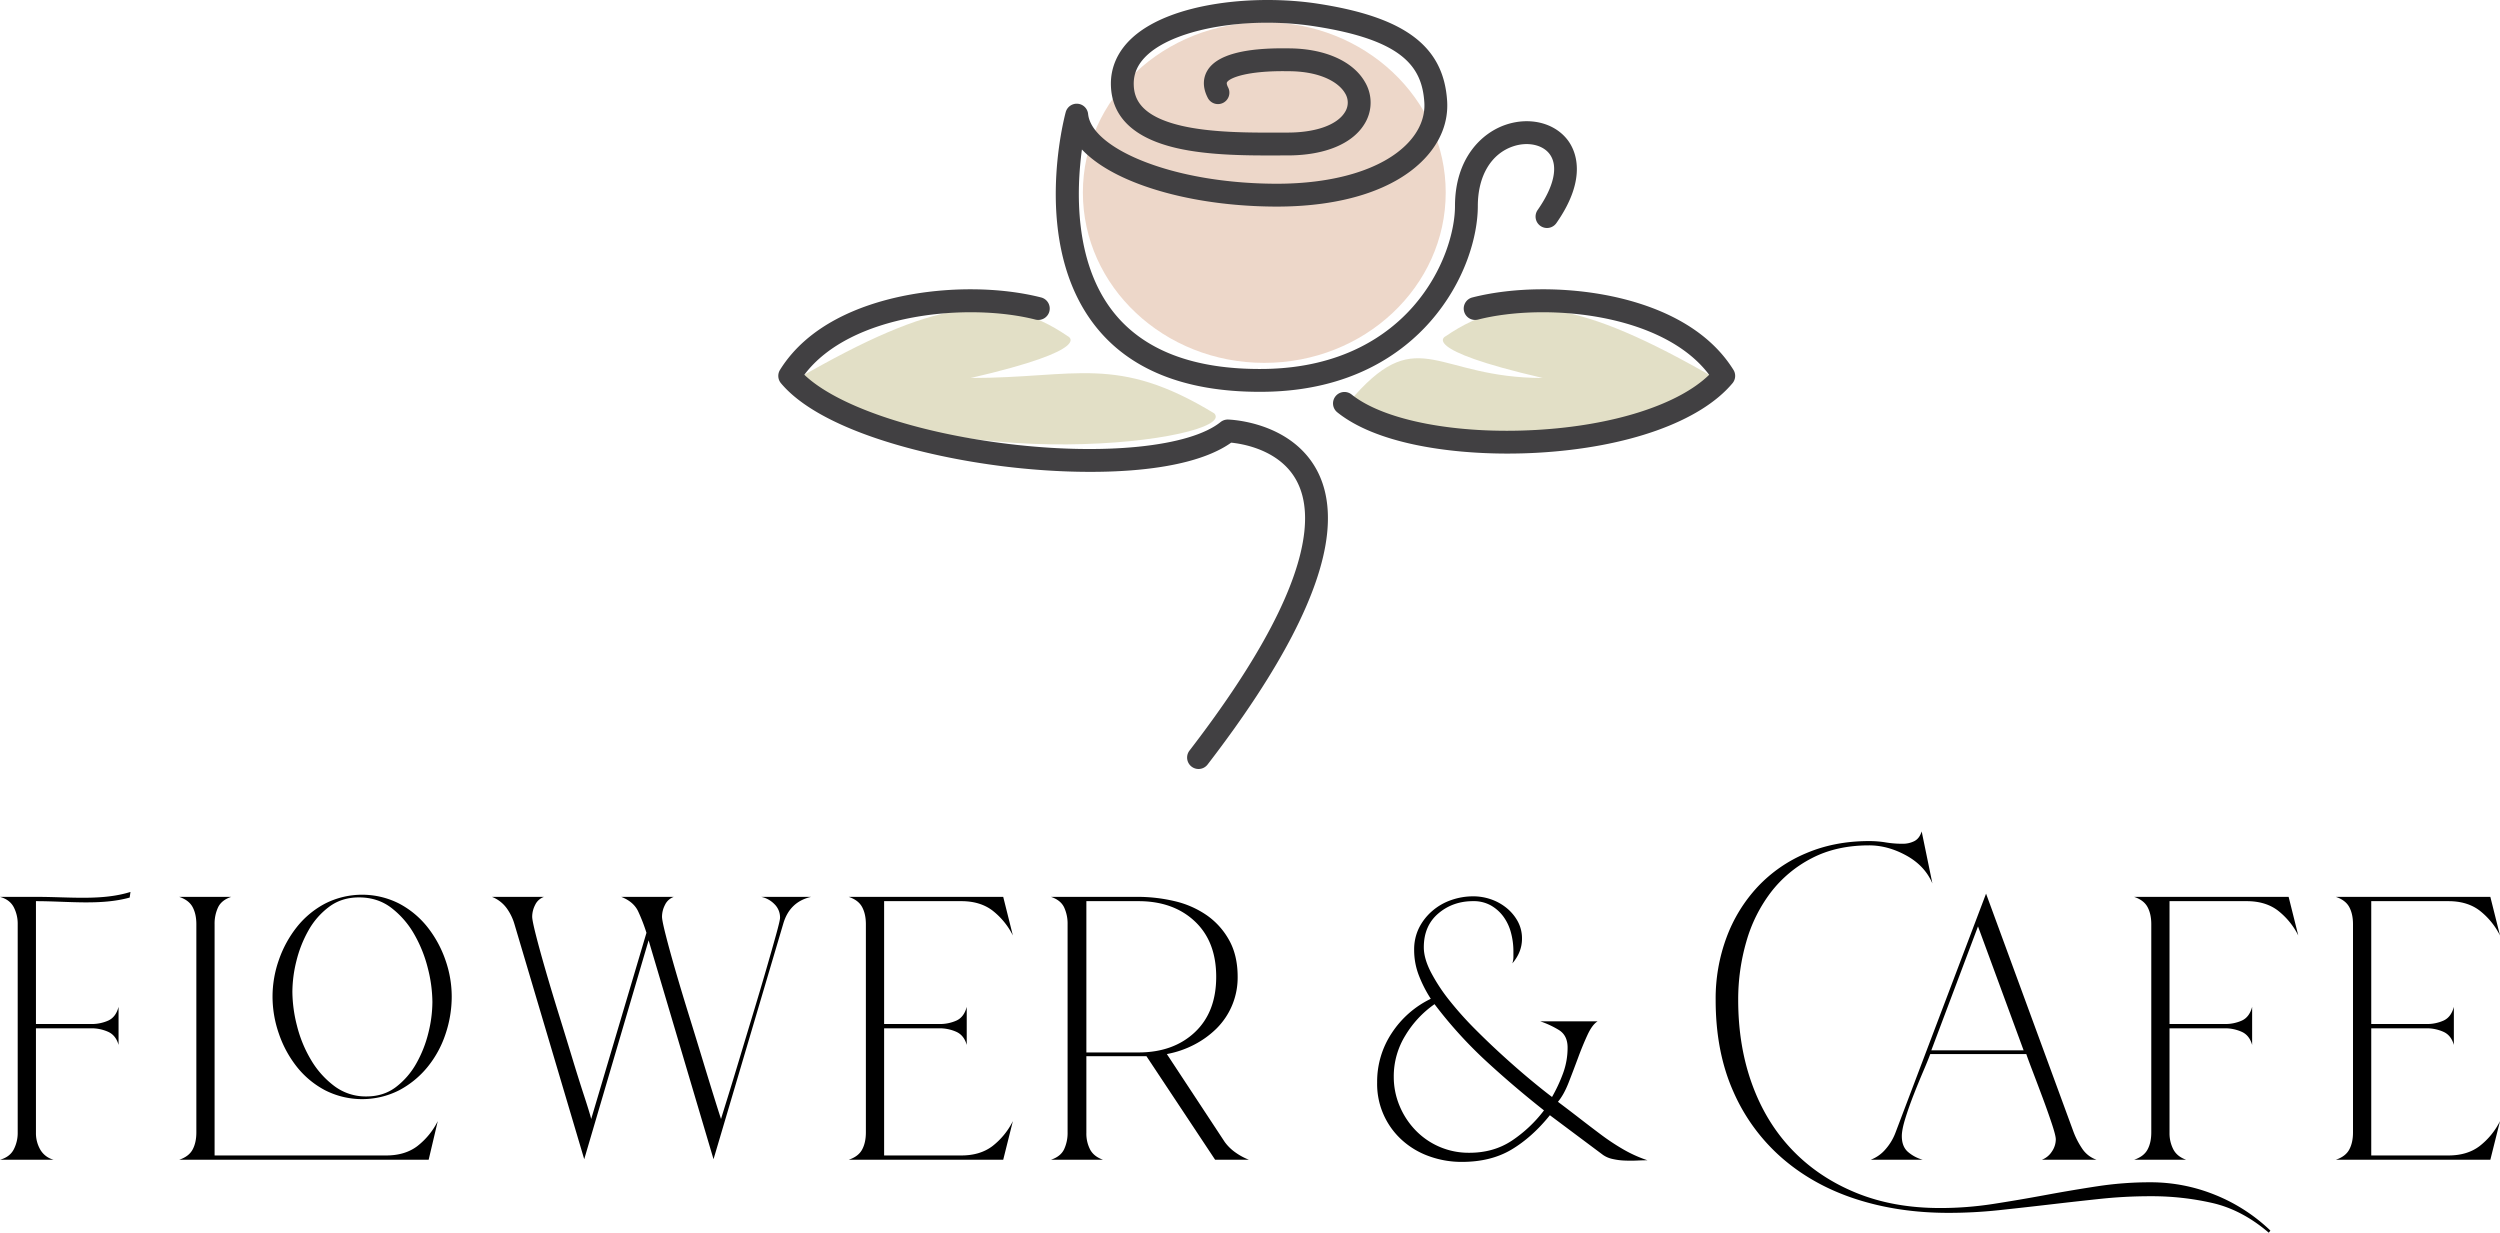 <svg xmlns="http://www.w3.org/2000/svg" xmlns:xlink="http://www.w3.org/1999/xlink" id="Group_110" data-name="Group 110" width="2159.309" height="1064.72" viewBox="0 0 2159.309 1064.72"><defs><clipPath id="clip-path"><rect id="Rectangle_198" data-name="Rectangle 198" width="2159.309" height="1064.72" fill="none"></rect></clipPath></defs><g id="Group_109" data-name="Group 109" clip-path="url(#clip-path)"><path id="Path_507" data-name="Path 507" d="M461.927,111c58.864-40.3,116.972-30.426,232.392,36.1C576.776,235.916,362.237,185.17,383.64,161.871c55.4-61.62,70.94-14.777,162.071-14.777C436.973,122,461.927,111,461.927,111" transform="translate(786.774 179.375)" fill="#e2dfc6"></path><path id="Path_508" data-name="Path 508" d="M619.175,153.39c0-81.251-70.157-147.119-156.7-147.119s-156.7,65.868-156.7,147.119,70.16,147.119,156.7,147.119,156.7-65.865,156.7-147.119" transform="translate(629.526 12.911)" fill="#edd7c9"></path><path id="Path_509" data-name="Path 509" d="M457.919,111c-58.861-40.3-116.969-30.426-232.389,36.1,117.541,88.821,380.411,53.914,359.009,30.612-84.4-51.422-119.272-30.612-210.4-30.612C482.876,122,457.919,111,457.919,111" transform="translate(464.322 179.375)" fill="#e2dfc6"></path><path id="Path_510" data-name="Path 510" d="M474.249,338.422c-65.067,0-113.053-19.411-142.684-57.729-54.749-70.8-26.092-179.258-24.844-183.843a9.866,9.866,0,0,1,19.338,1.627c1.41,14.361,18.552,29.135,47.029,40.535,31.022,12.419,71.447,19.408,113.833,19.683,51.911.358,93.985-12.52,115.473-35.274,9.987-10.571,14.851-22.66,14.068-34.953-1.979-30.98-18.839-54.015-94.713-65.74-56.646-8.751-118.422,1.548-143.69,23.957-8.806,7.812-12.923,16.542-12.587,26.691.373,11.107,5.068,26.847,41.395,35.28,26.037,6.044,59.31,5.94,83.6,5.867,2.738-.009,5.384-.018,7.919-.018,24.63,0,43.233-6.763,49.767-18.093a15.162,15.162,0,0,0-.18-15.909c-5.319-9.195-21.008-19-49.094-19-.058,0-.116,0-.174,0-.2,0-.544,0-1.006-.009-33.277-.462-49.134,5.448-51.663,9.531-.651,1.052.3,3.245.927,4.463a9.865,9.865,0,1,1-17.539,9.036c-5.613-10.9-3.187-19-.162-23.886,8.075-13.04,31.178-19.387,68.71-18.873l.728.009h.171c30.995,0,55.725,10.779,66.183,28.854a34.819,34.819,0,0,1,.193,35.647c-10.25,17.772-34.62,27.967-66.859,27.967-2.517,0-5.142.009-7.858.015-25.263.083-59.852.187-88.121-6.375-36.684-8.516-55.744-26.63-56.655-53.844-.532-15.93,6.115-30.493,19.215-42.111C398.623,2.079,470.829-5.1,524.762,3.23c75.06,11.6,108.373,36.715,111.389,83.982,1.141,17.9-5.57,35.106-19.411,49.761-25.605,27.11-71.778,41.835-129.944,41.456-44.8-.294-87.785-7.785-121.04-21.1-19.7-7.889-34.931-17.5-45.05-28.224-4.735,35.008-6.794,96.56,26.517,139.579,26.214,33.849,70.132,50.7,130.559,49.984,68.129-.771,107.728-29.725,128.95-53.881,26.716-30.414,36.2-65.767,36.2-86.8,0-41.086,22.828-63.29,44.191-70.371,20.723-6.867,42.178-1.373,53.385,13.676,6.194,8.32,17.622,31.934-10.015,71.411a9.865,9.865,0,1,1-16.163-11.315c14.266-20.381,18.038-37.987,10.351-48.311-6.02-8.084-18.912-10.853-31.35-6.732-19.206,6.365-30.671,25.669-30.671,51.642,0,25.639-10.8,65.324-41.1,99.824C597.687,304.983,553.4,337.547,478,338.4c-1.254.015-2.514.021-3.756.021" transform="translate(613.77 0.001)" fill="#414042"></path><path id="Path_511" data-name="Path 511" d="M527.279,223.587c-53.532,0-114.3-9.235-147.2-35.684a9.867,9.867,0,0,1,12.364-15.38C420.42,195.018,483,207.048,551.86,203.173c66.737-3.756,122.878-21.8,149.465-47.629C661.288,102.19,559.58,93.09,501.637,107.861a9.866,9.866,0,1,1-4.873-19.121c35.485-9.045,80.6-9.409,120.673-.973,34.292,7.219,80.321,24.094,104.853,63.5a9.868,9.868,0,0,1-.808,11.547c-27.8,33.231-90.8,55.682-168.512,60.057-8.262.465-16.882.716-25.691.716" transform="translate(774.92 168.181)" fill="#414042"></path><path id="Path_512" data-name="Path 512" d="M582.732,496.015a9.866,9.866,0,0,1-7.812-15.884c60.827-79.039,94.2-142.681,99.2-189.156,2.438-22.657-2.1-40.74-13.5-53.749-15.887-18.133-40.85-22.185-49.69-23.069-39.342,27.93-126.17,29.077-195.666,20.58-71.637-8.76-160.009-32.252-193.2-71.922a9.869,9.869,0,0,1-.811-11.544c24.538-39.407,70.567-56.285,104.859-63.5,40.073-8.436,85.182-8.072,120.67.973a9.866,9.866,0,0,1-4.876,19.121c-57.924-14.765-159.605-5.68-199.66,47.653,28.1,26.8,95.383,49.852,175.41,59.637,83.453,10.2,157.437,2.652,184.1-18.784a10.015,10.015,0,0,1,6.426-2.175c1.71.043,42.163,1.37,67.272,30.034,15.178,17.325,21.326,40.492,18.276,68.86-5.4,50.14-40.11,117.118-103.186,199.079a9.843,9.843,0,0,1-7.824,3.851" transform="translate(452.468 168.179)" fill="#414042"></path><path id="Path_513" data-name="Path 513" d="M112,256.723c-25.024,6.947-53.15,3.108-80.951,3.108V365.943H78.773a34.833,34.833,0,0,0,14.829-3.01q6.483-3.014,8.8-11.819v32.9q-2.322-8.341-9.036-11.354a35.356,35.356,0,0,0-14.6-3.01H31.047v90.36a28.357,28.357,0,0,0,3.707,14.364,18.79,18.79,0,0,0,11.584,8.8H0q8.341-2.312,11.816-8.8a30.917,30.917,0,0,0,3.475-14.826v-179.8a30.943,30.943,0,0,0-3.475-14.826Q8.338,258.443,0,256.123H31.971c28.107,0,56.163,3.459,80.722-4.267" transform="translate(0 518.522)"></path><path id="Path_514" data-name="Path 514" d="M229.46,477.849q16.215,0,26.875-8.109a62.663,62.663,0,0,0,17.609-21.546l-7.876,33.362H50.6q8.341-2.78,11.584-8.8t3.242-14.829V278.131q0-8.8-3.242-14.829-3.248-6.011-11.584-8.8H95.543q-8.341,2.776-11.351,9.036a33.217,33.217,0,0,0-3.013,14.594V477.849Zm56.533-137.163a101.393,101.393,0,0,1-5.328,32.209,89.658,89.658,0,0,1-15.523,28.5,79.663,79.663,0,0,1-24.559,20.158,70.667,70.667,0,0,1-63.947,0,76.84,76.84,0,0,1-24.327-20.158,95.817,95.817,0,0,1-15.523-28.5,97.442,97.442,0,0,1-5.561-32.209,95.459,95.459,0,0,1,5.561-31.971,96.533,96.533,0,0,1,15.523-28.266,76.841,76.841,0,0,1,24.327-20.157,70.667,70.667,0,0,1,63.947,0,77.043,77.043,0,0,1,24.327,20.157,96.674,96.674,0,0,1,15.523,28.266,95.459,95.459,0,0,1,5.561,31.971m-137.625-4.169a120.754,120.754,0,0,0,3.94,29.193,108.859,108.859,0,0,0,12.049,29.426,77.079,77.079,0,0,0,20.154,22.706,45.067,45.067,0,0,0,27.8,9.036q14.824,0,25.486-8.109a66.32,66.32,0,0,0,17.609-20.387,103.469,103.469,0,0,0,10.424-26.413,111.714,111.714,0,0,0,3.475-26.645,121.156,121.156,0,0,0-3.94-29.193A114.2,114.2,0,0,0,253.558,286.7,76.053,76.053,0,0,0,233.862,264q-11.815-9.039-28.034-9.036-14.834,0-25.718,8.109a65.008,65.008,0,0,0-17.839,20.387,103.674,103.674,0,0,0-10.427,26.416,111.848,111.848,0,0,0-3.475,26.642" transform="translate(104.169 520.146)"></path><path id="Path_515" data-name="Path 515" d="M414.625,253.251q-18.541,4.171-24.094,23.167l-60.24,203.426L274.22,290.786,218.614,479.844,158.377,276.883a45.039,45.039,0,0,0-6.953-14.135,28.889,28.889,0,0,0-12.51-9.5h44.949a13.464,13.464,0,0,0-7.647,6.95,22.59,22.59,0,0,0-2.548,10.195q0,3.244,3.242,15.985t8.341,30.352q5.093,17.619,11.354,37.767t11.813,38.461q5.561,18.307,10.2,32.432,4.63,14.141,6.026,19.7l47.726-160.8a151.145,151.145,0,0,0-7.182-18.533q-3.941-8.341-14.6-12.51H296a13.458,13.458,0,0,0-7.644,6.95A22.634,22.634,0,0,0,285.8,270.4q0,3.244,3.245,15.985t8.341,30.352q5.093,17.619,11.351,37.767t11.816,38.461q5.561,18.307,9.962,32.432,4.4,14.141,6.255,19.7,1.395-4.625,5.793-18.766t9.963-32.671q5.561-18.527,11.816-39.153T375.7,316.271q5.093-17.6,8.571-30.12t3.475-14.829a16.093,16.093,0,0,0-4.864-11.816,22.44,22.44,0,0,0-11.354-6.255Z" transform="translate(285.996 521.394)"></path><path id="Path_516" data-name="Path 516" d="M336.963,476.6q16.215,0,26.878-8.109a62.725,62.725,0,0,0,17.606-21.546l-8.341,33.362H239.653q8.341-2.785,11.584-8.8t3.245-14.829V276.883q0-8.8-3.245-14.829-3.244-6.011-11.584-8.8H373.105l8.341,33.365A62.811,62.811,0,0,0,363.84,265.07q-10.668-8.107-26.878-8.112H270.238V363.074h47.727a34.786,34.786,0,0,0,14.829-3.013q6.483-3.01,8.8-11.816v32.9q-2.326-8.341-9.036-11.354a35.355,35.355,0,0,0-14.6-3.01H270.238V476.6Z" transform="translate(493.398 521.394)"></path><path id="Path_517" data-name="Path 517" d="M327.348,457.141a29.852,29.852,0,0,0,3.245,14.364q3.235,6.024,11.119,8.8H296.763q8.341-2.785,11.354-9.036a33.317,33.317,0,0,0,3.013-14.6V276.883a33.326,33.326,0,0,0-3.013-14.6q-3.019-6.254-11.354-9.036H371.37a138.377,138.377,0,0,1,32.2,3.707,81.118,81.118,0,0,1,27.572,12.049,63.762,63.762,0,0,1,19.46,21.549q7.41,13.2,7.415,31.741a62.093,62.093,0,0,1-18.071,44.484,78.728,78.728,0,0,1-19.46,14.132,83.742,83.742,0,0,1-23.632,8.109l50.042,76a39.549,39.549,0,0,0,9.268,9.036,52.561,52.561,0,0,0,11.587,6.255H438.56l-59.313-89.43h-51.9Zm0-69.508h44.946q30.117,0,48.656-17.38T439.487,322.3q0-30.585-18.536-47.962t-48.656-17.377H327.348Z" transform="translate(610.976 521.394)"></path><path id="Path_518" data-name="Path 518" d="M538.073,442.155q-15.288,19.009-33.13,29.661T462.08,482.473a82.318,82.318,0,0,1-28.266-4.867,69.626,69.626,0,0,1-23.4-13.9,65.2,65.2,0,0,1-21.546-49.813,75.851,75.851,0,0,1,12.743-42.863A83.675,83.675,0,0,1,435.2,341.6a109.733,109.733,0,0,1-10.195-19.922,60.57,60.57,0,0,1-4.169-22.247,41.967,41.967,0,0,1,4.169-19,47.138,47.138,0,0,1,11.354-14.594,49.736,49.736,0,0,1,16.45-9.5,57.172,57.172,0,0,1,19-3.242,46.831,46.831,0,0,1,15.291,2.548,44.082,44.082,0,0,1,13.437,7.411,39.136,39.136,0,0,1,9.733,11.587,30.679,30.679,0,0,1,3.707,15.058q0,11.59-8.344,21.317a17.5,17.5,0,0,0,.93-5.561v-5.1a61.47,61.47,0,0,0-2.083-15.759,41.339,41.339,0,0,0-6.491-13.9,34.757,34.757,0,0,0-10.889-9.73,30.313,30.313,0,0,0-15.291-3.707q-17.614,0-30.12,10.657t-12.51,29.193q0,9.732,6.255,21.779a152.5,152.5,0,0,0,16.218,24.562A294.476,294.476,0,0,0,473.9,368.249q12.269,12.283,24.559,23.4,12.273,11.117,23.167,20.154t18.3,14.6a136.123,136.123,0,0,0,9.5-20.387,63.807,63.807,0,0,0,3.94-22.244q0-10.654-7.647-15.294a79.3,79.3,0,0,0-15.988-7.415h49.583q-4.634,2.785-8.806,11.819T562.4,392.575q-3.937,10.663-8.106,21.317t-9.271,16.68q9.268,6.956,18.536,14.135T582.1,458.838a195.607,195.607,0,0,0,19.231,12.743,112.233,112.233,0,0,0,21.081,9.5c-2.777,0-5.87.07-9.265.233s-6.95.153-10.657,0a55.821,55.821,0,0,1-10.427-1.392,22.749,22.749,0,0,1-8.109-3.475ZM403.229,408.793a64.647,64.647,0,0,0,5.1,25.486,67.54,67.54,0,0,0,13.9,21.087,63.629,63.629,0,0,0,46.335,19.228q20.853,0,36.608-10.424a114.5,114.5,0,0,0,27.8-26.183q-26.414-20.849-50.277-42.863a371.994,371.994,0,0,1-44.252-48.886,88.45,88.45,0,0,0-25.253,27.107,67.194,67.194,0,0,0-9.966,35.448" transform="translate(800.602 521.083)"></path><path id="Path_519" data-name="Path 519" d="M859.8,537.82a147.9,147.9,0,0,1,56.068,10.892,149.788,149.788,0,0,1,47.729,30.814l-1.392,1.851q-22.707-19.459-47.959-25.486a234.292,234.292,0,0,0-54.447-6.023,410.51,410.51,0,0,0-43.557,2.316q-21.785,2.317-43.557,4.867-21.79,2.542-43.561,4.866a412.312,412.312,0,0,1-43.557,2.319q-43.093,0-79.7-11.819T542.148,517.2a162.363,162.363,0,0,1-42.4-57.692q-15.293-34.283-15.294-79.238a151.475,151.475,0,0,1,9.5-54.214A130.682,130.682,0,0,1,520.834,282.5a122.027,122.027,0,0,1,41.936-28.961q24.551-10.429,54.214-10.427a87.8,87.8,0,0,1,14.364,1.159,87.084,87.084,0,0,0,14.367,1.156,22.089,22.089,0,0,0,10.424-2.315q4.4-2.317,6.255-8.341l9.268,44.949q-6.5-15.293-22.476-24.1t-32.2-8.8q-28.273,0-49.583,11.122a105.038,105.038,0,0,0-35.448,29.655,127.982,127.982,0,0,0-21.081,42.634,179.544,179.544,0,0,0-6.953,50.042q0,39.862,12.049,72.986t34.754,56.762q22.693,23.634,54.908,36.837t72.518,13.2a298.079,298.079,0,0,0,45.643-3.472q22.473-3.478,44.949-7.647t45.178-7.644A302.472,302.472,0,0,1,859.8,537.82" transform="translate(997.399 483.343)"></path><path id="Path_520" data-name="Path 520" d="M579.672,390.893q-1.858,5.1-6.023,14.826t-8.341,20.39q-4.171,10.663-7.185,20.387t-3.01,15.291q0,8.809,5.1,13.44a32.5,32.5,0,0,0,12.975,6.95H528.238a31.523,31.523,0,0,0,12.973-9.268,46.226,46.226,0,0,0,8.341-13.9l78.311-206.668L703.394,458.08a70.322,70.322,0,0,0,7.411,14.367,24.4,24.4,0,0,0,12.514,9.73H676.055a17.59,17.59,0,0,0,8.574-6.95,18.658,18.658,0,0,0,3.475-10.66q0-3.235-3.475-13.667t-7.876-22.244q-4.409-11.815-8.574-22.706t-5.564-15.059Zm.927-3.245h79.7l-39.388-107.04Z" transform="translate(1087.537 519.522)"></path><path id="Path_521" data-name="Path 521" d="M633.2,457.138a30.189,30.189,0,0,0,3.245,14.132q3.235,6.254,11.119,9.036H602.617q8.341-2.78,11.587-8.8t3.242-14.826V276.88q0-8.8-3.242-14.826-3.248-6.015-11.587-8.8H736.073l8.338,33.362A62.772,62.772,0,0,0,726.8,265.067q-10.667-8.107-26.878-8.109H633.2V363.071h47.729a34.83,34.83,0,0,0,14.826-3.01q6.483-3.014,8.8-11.819v32.9q-2.321-8.341-9.036-11.354a35.353,35.353,0,0,0-14.594-3.01H633.2Z" transform="translate(1240.669 521.394)"></path><path id="Path_522" data-name="Path 522" d="M756.887,476.6q16.214,0,26.875-8.109a62.694,62.694,0,0,0,17.609-21.546l-8.341,33.362H659.577q8.341-2.785,11.587-8.8t3.239-14.829V276.883q0-8.8-3.239-14.829-3.248-6.011-11.587-8.8H793.029l8.341,33.365a62.78,62.78,0,0,0-17.609-21.546q-10.663-8.107-26.875-8.112H690.162V363.074h47.727a34.8,34.8,0,0,0,14.829-3.013q6.483-3.01,8.8-11.816v32.9q-2.322-8.341-9.036-11.354a35.355,35.355,0,0,0-14.6-3.01H690.162V476.6Z" transform="translate(1357.938 521.394)"></path></g></svg>